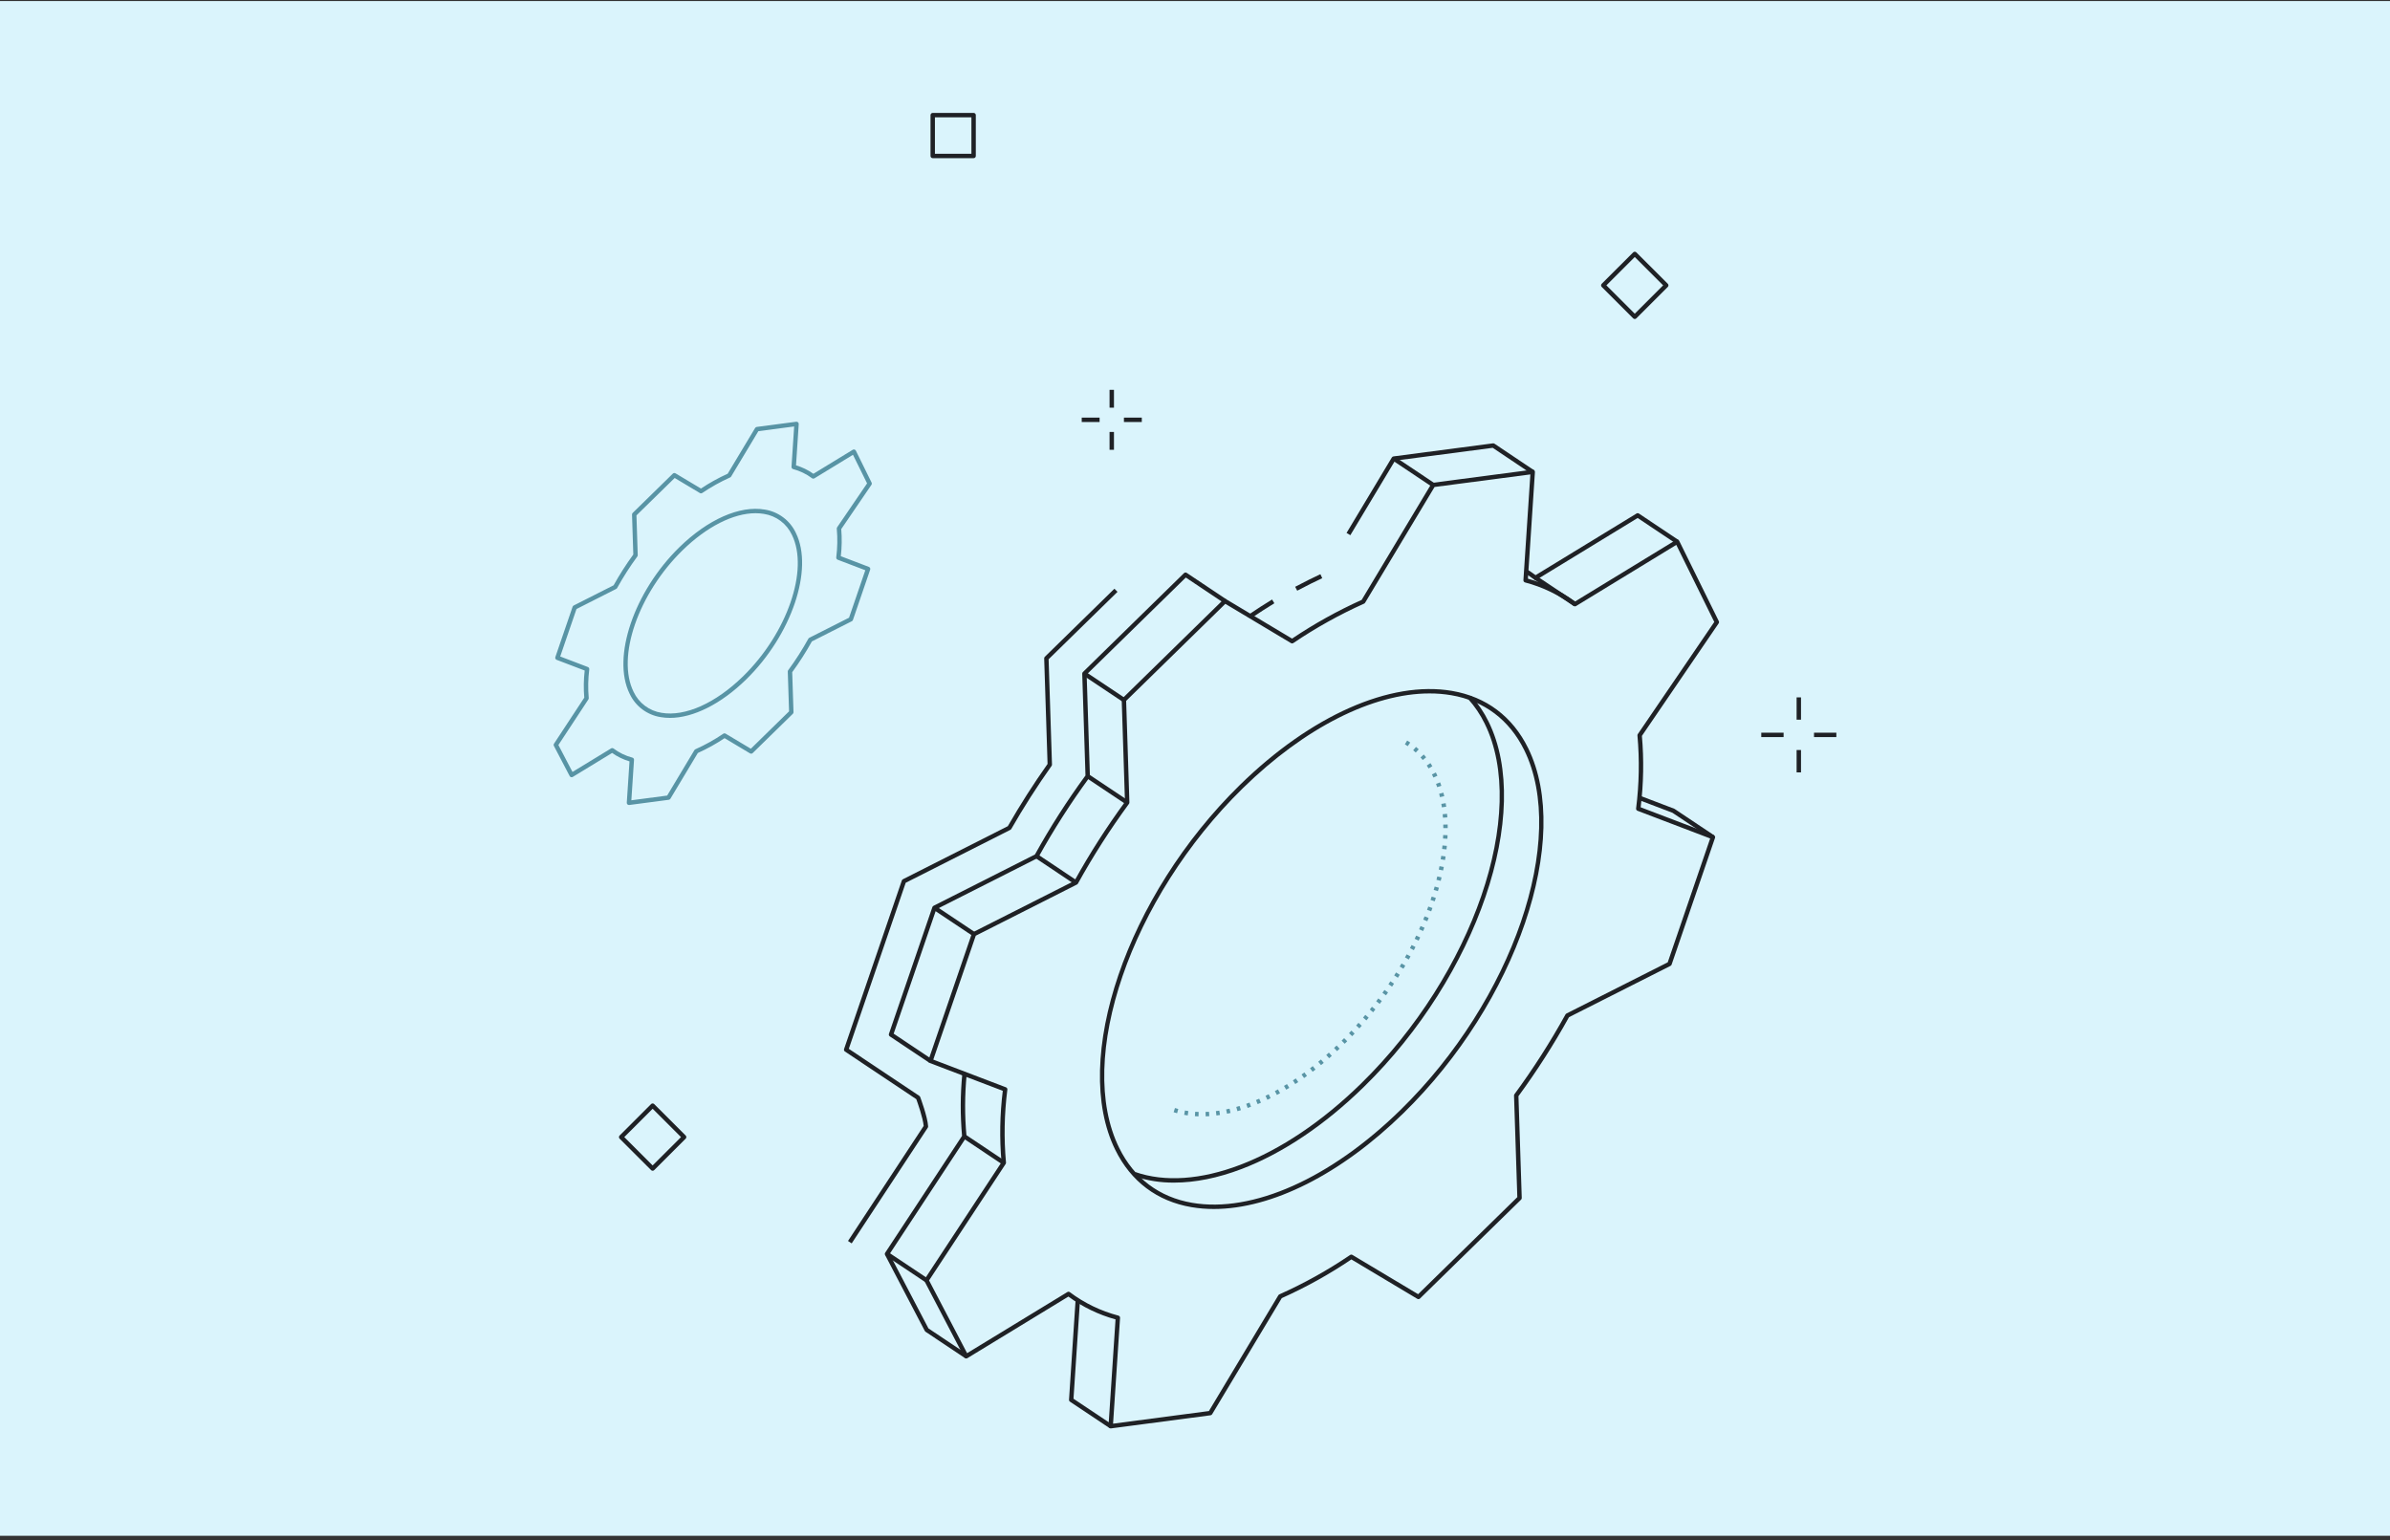 <svg width="436" height="281" viewBox="0 0 436 281" fill="none" xmlns="http://www.w3.org/2000/svg">
<rect x="0" y="0" width="436" height="281" fill="#333333" stroke="none"/>
<rect width="436" height="280" transform="translate(0 0.19)" fill="#DAF4FC"/>
<g clip-path="url(#clip0_132_11881)">
<path d="M202.396 260.533L195.195 255.724C195.137 255.685 195.089 255.631 195.058 255.568C195.027 255.505 195.013 255.435 195.018 255.365L196.208 237.308L197.011 237.361L195.835 255.186L202.843 259.866L202.396 260.533ZM176.042 247.772L168.841 242.964C168.785 242.926 168.739 242.875 168.708 242.816L161.46 228.957C161.427 228.894 161.411 228.823 161.415 228.751C161.418 228.68 161.441 228.61 161.48 228.55L175.503 207.227C175.168 203.476 175.182 199.703 175.547 195.955L176.347 196.029C175.983 199.774 175.972 203.544 176.317 207.29C176.326 207.382 176.303 207.473 176.252 207.55L162.282 228.794L169.373 242.353L176.489 247.104L176.042 247.772ZM214.184 215.758C211.698 215.78 209.226 215.385 206.871 214.588L207.134 213.83C212.492 215.69 219.098 215.236 226.238 212.517C233.615 209.708 241.234 204.584 248.271 197.7C268.721 177.7 278.849 148.24 270.849 132.03C270.048 130.382 269.018 128.855 267.791 127.493L268.386 126.952C269.664 128.369 270.736 129.959 271.57 131.675C279.713 148.173 269.512 178.049 248.833 198.274C241.718 205.234 234.004 210.419 226.524 213.268C222.175 214.924 218.01 215.758 214.184 215.758ZM169.526 193.886L162.324 189.078C162.251 189.028 162.195 188.956 162.167 188.872C162.138 188.789 162.139 188.698 162.167 188.614L170.093 165.488C170.127 165.389 170.199 165.307 170.292 165.259L188.798 155.897C191.566 150.903 194.647 146.087 198.021 141.48L197.426 122.909C197.425 122.854 197.435 122.799 197.455 122.747C197.476 122.696 197.507 122.649 197.547 122.61L215.991 104.564C216.056 104.5 216.143 104.459 216.235 104.451C216.327 104.442 216.419 104.466 216.495 104.517L223.697 109.326L223.25 109.993L216.32 105.366L198.236 123.06L198.829 141.592C198.832 141.682 198.805 141.77 198.752 141.842C195.341 146.489 192.232 151.349 189.442 156.393C189.403 156.464 189.343 156.521 189.271 156.558L170.801 165.903L163.028 188.582L169.972 193.219L169.526 193.886ZM312.262 153.064L305.099 148.282L298.797 145.881L299.083 145.13L305.428 147.547C305.456 147.558 305.483 147.572 305.508 147.589L312.709 152.397L312.262 153.064ZM228.304 112.75L227.856 112.083C229.16 111.208 230.68 110.202 232.062 109.373L232.476 110.061C231.109 110.882 229.6 111.881 228.304 112.75ZM236.647 107.766L236.272 107.056C238.121 106.082 239.671 105.308 240.878 104.757L241.213 105.487C240.019 106.033 238.482 106.799 236.647 107.766V107.766ZM280.107 105.816C280.02 105.816 279.934 105.788 279.864 105.734C279.358 105.351 278.838 104.987 278.303 104.644L278.738 103.968C279.213 104.273 279.677 104.594 280.131 104.93L298.552 93.684C298.618 93.644 298.693 93.623 298.77 93.625C298.847 93.626 298.922 93.65 298.985 93.693L306.186 98.501L305.74 99.169L298.752 94.503L280.317 105.758C280.254 105.796 280.181 105.816 280.107 105.816ZM246.338 97.641L245.648 97.228L253.91 83.459C253.941 83.407 253.983 83.362 254.034 83.329C254.085 83.296 254.142 83.275 254.202 83.267L272.356 80.883C272.453 80.871 272.552 80.894 272.633 80.948L279.84 85.779L279.392 86.446L272.311 81.699L254.5 84.038L246.338 97.641Z" fill="#1F2125"/>
<path d="M202.622 260.601C202.567 260.601 202.513 260.59 202.462 260.568C202.412 260.546 202.366 260.514 202.329 260.474C202.291 260.434 202.262 260.386 202.244 260.335C202.225 260.283 202.217 260.228 202.221 260.173L203.504 240.711C200.408 239.859 197.493 238.448 194.904 236.549L176.477 247.781C176.43 247.81 176.378 247.829 176.323 247.836C176.269 247.844 176.213 247.84 176.16 247.826C176.107 247.811 176.058 247.786 176.015 247.751C175.972 247.716 175.937 247.673 175.911 247.625L168.663 233.766C168.63 233.702 168.614 233.631 168.618 233.56C168.621 233.488 168.644 233.419 168.683 233.359L182.706 212.035C182.325 207.697 182.402 203.331 182.935 199.008L169.608 193.928C169.51 193.891 169.431 193.817 169.387 193.723C169.343 193.629 169.337 193.521 169.371 193.422L177.297 170.296C177.331 170.197 177.402 170.115 177.495 170.068L196.001 160.705C198.77 155.711 201.85 150.896 205.225 146.289L204.63 127.718C204.628 127.662 204.638 127.607 204.658 127.555C204.679 127.504 204.71 127.457 204.75 127.418L223.194 109.372C223.258 109.31 223.34 109.271 223.428 109.261C223.516 109.25 223.606 109.269 223.682 109.315L235.704 116.508C239.732 113.8 243.981 111.436 248.407 109.443L261.113 88.267C261.144 88.215 261.187 88.171 261.238 88.138C261.288 88.105 261.346 88.083 261.406 88.075L279.56 85.692C279.619 85.684 279.678 85.69 279.735 85.708C279.791 85.726 279.843 85.757 279.887 85.797C279.93 85.838 279.964 85.887 279.986 85.942C280.008 85.998 280.017 86.057 280.013 86.116L278.734 105.573C281.832 106.424 284.747 107.836 287.334 109.738L305.756 98.492C305.803 98.463 305.857 98.444 305.912 98.437C305.967 98.429 306.024 98.434 306.077 98.449C306.131 98.465 306.181 98.491 306.224 98.527C306.266 98.563 306.301 98.608 306.326 98.658L313.556 113.324C313.587 113.388 313.601 113.459 313.596 113.53C313.591 113.601 313.567 113.669 313.527 113.728L299.528 134.256C299.905 138.593 299.829 142.957 299.302 147.278L312.631 152.356C312.729 152.393 312.808 152.466 312.852 152.561C312.896 152.655 312.902 152.763 312.868 152.861L304.945 175.985C304.911 176.084 304.839 176.166 304.746 176.213L286.231 185.572C283.464 190.567 280.383 195.382 277.007 199.987L277.609 218.558C277.611 218.614 277.601 218.67 277.58 218.721C277.559 218.773 277.528 218.82 277.488 218.859L259.044 236.903C258.981 236.965 258.898 237.004 258.81 237.015C258.722 237.025 258.633 237.006 258.557 236.96L246.528 229.769C242.507 232.484 238.258 234.847 233.829 236.83L221.127 258.012C221.096 258.064 221.053 258.108 221.003 258.141C220.952 258.174 220.895 258.196 220.835 258.204L202.675 260.598C202.657 260.6 202.64 260.601 202.622 260.601ZM194.927 235.663C195.014 235.663 195.099 235.692 195.169 235.744C197.818 237.73 200.828 239.183 204.031 240.023C204.121 240.047 204.2 240.101 204.254 240.177C204.308 240.253 204.334 240.345 204.328 240.437L203.055 259.737L220.537 257.433L233.205 236.307C233.248 236.236 233.312 236.18 233.388 236.146C237.893 234.137 242.211 231.733 246.291 228.961C246.354 228.918 246.428 228.894 246.505 228.892C246.581 228.889 246.657 228.909 246.722 228.949L258.703 236.112L276.799 218.408L276.198 199.874C276.195 199.785 276.223 199.696 276.276 199.624C279.689 194.979 282.799 190.12 285.587 185.075C285.626 185.004 285.685 184.947 285.757 184.911L304.237 175.57L311.982 152.968L298.723 147.917C298.639 147.885 298.568 147.826 298.522 147.749C298.476 147.673 298.456 147.583 298.467 147.494C299.027 143.081 299.11 138.62 298.714 134.189C298.705 134.096 298.729 134.002 298.782 133.924L312.731 113.469L305.799 99.407L287.521 110.566C287.452 110.608 287.371 110.629 287.29 110.624C287.21 110.62 287.132 110.592 287.067 110.543C284.42 108.554 281.411 107.1 278.207 106.26C278.118 106.236 278.039 106.182 277.985 106.106C277.931 106.031 277.905 105.939 277.911 105.847L279.179 86.552L261.703 88.846L249.031 109.965C248.989 110.036 248.925 110.092 248.849 110.125C244.347 112.146 240.028 114.552 235.94 117.317C235.877 117.359 235.803 117.383 235.727 117.385C235.65 117.387 235.575 117.367 235.509 117.328L223.535 110.164L205.439 127.869L206.033 146.401C206.036 146.491 206.008 146.579 205.955 146.651C202.545 151.298 199.435 156.158 196.645 161.202C196.606 161.272 196.547 161.329 196.475 161.366L178.005 170.711L170.257 193.315L183.514 198.37C183.598 198.402 183.668 198.461 183.715 198.537C183.761 198.614 183.781 198.704 183.77 198.793C183.205 203.206 183.121 207.668 183.52 212.099C183.529 212.19 183.506 212.282 183.456 212.358L169.485 233.603L176.425 246.872L194.717 235.722C194.78 235.684 194.853 235.663 194.926 235.663H194.927ZM221.438 220.57C220.067 220.573 218.698 220.46 217.346 220.232C211.099 219.166 206.299 215.558 203.462 209.799C195.316 193.308 205.517 163.428 226.201 143.194C239.151 130.53 253.615 124.121 264.889 126.046C271.134 127.113 275.935 130.722 278.774 136.484C286.915 152.981 276.716 182.858 256.037 203.083C244.608 214.263 231.997 220.57 221.437 220.57H221.438ZM260.785 126.51C250.447 126.51 238.045 132.736 226.763 143.768C206.309 163.778 196.179 193.24 204.183 209.444C206.901 214.963 211.499 218.419 217.481 219.441C228.509 221.324 242.712 214.994 255.474 202.509C275.924 182.508 286.052 153.049 278.052 136.839C275.332 131.317 270.734 127.859 264.753 126.837C263.442 126.617 262.115 126.507 260.785 126.51Z" fill="#1F2125"/>
<path d="M114.743 146.867C114.688 146.867 114.634 146.856 114.583 146.834C114.533 146.812 114.487 146.78 114.45 146.74C114.412 146.7 114.383 146.653 114.364 146.601C114.346 146.549 114.338 146.494 114.342 146.439L114.839 138.907C113.703 138.572 112.632 138.052 111.667 137.367L104.489 141.742C104.442 141.77 104.39 141.789 104.335 141.797C104.281 141.804 104.225 141.8 104.172 141.786C104.119 141.771 104.07 141.746 104.027 141.711C103.984 141.677 103.949 141.634 103.924 141.585L101.046 136.083C101.013 136.02 100.997 135.948 101 135.877C101.004 135.805 101.027 135.736 101.066 135.676L106.587 127.282C106.448 125.633 106.474 123.974 106.664 122.331L101.549 120.381C101.452 120.344 101.373 120.27 101.329 120.176C101.284 120.082 101.279 119.974 101.312 119.875L104.459 110.694C104.493 110.595 104.564 110.513 104.658 110.466L111.938 106.782C113.02 104.838 114.22 102.962 115.531 101.165L115.298 93.876C115.296 93.82 115.306 93.765 115.327 93.713C115.347 93.662 115.379 93.615 115.418 93.576L122.741 86.412C122.804 86.35 122.886 86.31 122.975 86.3C123.063 86.289 123.152 86.308 123.229 86.354L127.871 89.131C129.422 88.097 131.054 87.192 132.752 86.422L137.757 78.081C137.788 78.029 137.831 77.985 137.882 77.951C137.932 77.918 137.99 77.897 138.05 77.889L145.257 76.942C145.316 76.935 145.376 76.941 145.432 76.959C145.489 76.977 145.541 77.007 145.584 77.048C145.628 77.088 145.662 77.138 145.683 77.193C145.705 77.248 145.714 77.308 145.71 77.367L145.216 84.897C146.351 85.232 147.423 85.753 148.387 86.439L155.563 82.058C155.61 82.029 155.664 82.01 155.719 82.003C155.774 81.995 155.831 82 155.884 82.015C155.938 82.031 155.988 82.057 156.031 82.093C156.073 82.129 156.108 82.174 156.133 82.224L159.003 88.047C159.035 88.11 159.048 88.181 159.043 88.252C159.038 88.323 159.015 88.391 158.975 88.45L153.466 96.528C153.603 98.175 153.578 99.832 153.389 101.474L158.505 103.423C158.602 103.461 158.682 103.534 158.726 103.628C158.77 103.723 158.776 103.83 158.742 103.929L155.596 113.109C155.562 113.208 155.491 113.29 155.397 113.337L148.113 117.019C147.033 118.964 145.833 120.84 144.52 122.636L144.756 129.926C144.758 129.981 144.748 130.037 144.728 130.088C144.707 130.14 144.676 130.187 144.636 130.226L137.313 137.39C137.25 137.452 137.167 137.491 137.079 137.501C136.991 137.512 136.902 137.493 136.826 137.447L132.182 134.671C130.633 135.707 129.001 136.612 127.301 137.377L122.298 145.722C122.267 145.774 122.224 145.818 122.174 145.851C122.123 145.884 122.066 145.906 122.006 145.914L114.796 146.864C114.778 146.866 114.761 146.867 114.743 146.867ZM111.688 136.482C111.776 136.482 111.861 136.511 111.93 136.563C112.957 137.333 114.124 137.896 115.365 138.221C115.455 138.245 115.534 138.3 115.588 138.375C115.642 138.451 115.668 138.543 115.662 138.636L115.176 146.004L121.708 145.143L126.677 136.855C126.72 136.784 126.784 136.728 126.86 136.695C128.635 135.903 130.337 134.955 131.945 133.862C132.008 133.819 132.082 133.795 132.159 133.793C132.235 133.791 132.31 133.811 132.376 133.851L136.972 136.599L143.947 129.775L143.712 122.523C143.709 122.433 143.736 122.345 143.79 122.273C145.139 120.437 146.368 118.516 147.469 116.523C147.508 116.452 147.568 116.395 147.64 116.359L154.889 112.694L157.856 104.035L152.81 102.114C152.727 102.082 152.656 102.023 152.61 101.946C152.563 101.869 152.544 101.779 152.555 101.691C152.775 99.956 152.807 98.202 152.652 96.461C152.643 96.367 152.667 96.273 152.72 96.195L158.178 88.191L155.606 82.973L148.576 87.265C148.507 87.307 148.427 87.328 148.346 87.323C148.265 87.319 148.187 87.291 148.123 87.242C147.097 86.472 145.93 85.908 144.688 85.583C144.599 85.559 144.52 85.504 144.466 85.429C144.412 85.353 144.386 85.261 144.392 85.169L144.876 77.803L138.347 78.66L133.376 86.944C133.334 87.015 133.27 87.071 133.194 87.105C131.419 87.901 129.717 88.85 128.106 89.939C128.043 89.982 127.968 90.005 127.892 90.007C127.816 90.009 127.741 89.99 127.675 89.95L123.082 87.203L116.107 94.026L116.339 101.278C116.342 101.367 116.315 101.455 116.262 101.528C114.914 103.364 113.685 105.285 112.582 107.278C112.543 107.349 112.484 107.406 112.412 107.443L105.167 111.109L102.199 119.769L107.243 121.692C107.327 121.724 107.398 121.783 107.444 121.86C107.49 121.936 107.51 122.026 107.499 122.115C107.277 123.85 107.244 125.604 107.401 127.345C107.409 127.437 107.387 127.528 107.336 127.605L101.868 135.92L104.437 140.833L111.478 136.541C111.542 136.502 111.614 136.482 111.688 136.482ZM122.209 130.974C121.652 130.975 121.096 130.929 120.548 130.837C119.321 130.647 118.16 130.157 117.167 129.412C116.175 128.666 115.382 127.687 114.859 126.563C111.582 119.928 115.653 107.94 123.934 99.839C129.131 94.757 134.952 92.185 139.505 92.966C140.732 93.156 141.893 93.646 142.885 94.391C143.878 95.137 144.671 96.116 145.194 97.241C148.469 103.878 144.398 115.865 136.119 123.963C131.537 128.446 126.467 130.974 122.209 130.974ZM137.83 93.63C133.791 93.63 128.931 96.078 124.497 100.413C116.446 108.29 112.445 119.861 115.58 126.208C116.05 127.217 116.761 128.096 117.651 128.765C118.541 129.434 119.583 129.874 120.684 130.045C124.985 130.778 130.545 128.291 135.557 123.388C143.607 115.515 147.606 103.945 144.473 97.596C144.004 96.586 143.293 95.707 142.403 95.038C141.513 94.368 140.471 93.928 139.37 93.757C138.861 93.671 138.346 93.629 137.83 93.63Z" fill="#5894A5"/>
<path d="M327.749 127.225H328.553V131.296H327.749V127.225ZM327.749 136.839H328.553V140.91H327.749V136.839ZM321.303 133.666H325.377V134.469H321.303V133.666ZM330.926 133.666H335V134.469H330.926V133.666ZM202.413 71.117H203.217V74.374H202.413V71.117ZM202.413 78.809H203.217V82.065H202.413V78.809ZM197.336 76.19H200.595V76.993H197.336V76.19ZM205.035 76.19H208.294V76.993H205.035V76.19Z" fill="#1F2125"/>
<path d="M218.639 203.669C218.418 203.662 218.2 203.651 217.983 203.636L218.036 202.835C218.244 202.849 218.453 202.859 218.664 202.866L218.639 203.669ZM219.952 203.666L219.924 202.863C220.132 202.856 220.342 202.845 220.554 202.832L220.606 203.633C220.387 203.648 220.169 203.658 219.952 203.666ZM221.91 203.509L221.81 202.711C222.018 202.685 222.227 202.656 222.436 202.625L222.558 203.418C222.341 203.451 222.125 203.481 221.91 203.508V203.509ZM216.673 203.5C216.454 203.469 216.237 203.433 216.022 203.394L216.168 202.603C216.372 202.641 216.578 202.675 216.786 202.705L216.673 203.5ZM223.844 203.187L223.681 202.401C223.886 202.358 224.093 202.313 224.3 202.265L224.481 203.047C224.268 203.097 224.056 203.143 223.844 203.187ZM214.735 203.1C214.522 203.042 214.31 202.979 214.102 202.912L214.348 202.147C214.545 202.211 214.745 202.27 214.947 202.326L214.735 203.1ZM225.746 202.723L225.528 201.95C225.73 201.893 225.933 201.833 226.137 201.771L226.371 202.54C226.162 202.603 225.953 202.664 225.746 202.723ZM227.608 202.134L227.343 201.376C227.542 201.307 227.741 201.235 227.94 201.161L228.221 201.913C228.016 201.989 227.812 202.063 227.608 202.134ZM229.431 201.437L229.123 200.695C229.318 200.615 229.512 200.532 229.708 200.446L230.03 201.182C229.83 201.269 229.63 201.354 229.431 201.437ZM231.212 200.641L230.865 199.917C231.056 199.826 231.246 199.733 231.438 199.638L231.795 200.357C231.601 200.454 231.406 200.549 231.212 200.641ZM232.949 199.761L232.569 199.053C232.755 198.953 232.941 198.852 233.127 198.748L233.518 199.449C233.328 199.555 233.138 199.659 232.949 199.761V199.761ZM234.643 198.802L234.231 198.112C234.413 198.003 234.595 197.893 234.777 197.782L235.198 198.466C235.013 198.579 234.828 198.691 234.643 198.802ZM236.294 197.773L235.854 197.101C236.031 196.985 236.209 196.867 236.386 196.748L236.834 197.415C236.654 197.536 236.474 197.655 236.294 197.773ZM237.902 196.68L237.436 196.025C237.609 195.902 237.782 195.778 237.955 195.653L238.428 196.302C238.253 196.429 238.077 196.555 237.902 196.68ZM239.466 195.529L238.979 194.89C239.147 194.762 239.315 194.632 239.484 194.5L239.979 195.132C239.808 195.266 239.637 195.398 239.466 195.529ZM240.99 194.323L240.481 193.702C240.645 193.567 240.809 193.432 240.973 193.294L241.489 193.91C241.323 194.049 241.156 194.187 240.99 194.323H240.99ZM242.472 193.068L241.943 192.464C242.102 192.324 242.261 192.183 242.421 192.041L242.957 192.639C242.795 192.784 242.634 192.927 242.472 193.068ZM243.913 191.768L243.365 191.18C243.52 191.035 243.675 190.89 243.83 190.743L244.384 191.325C244.227 191.474 244.07 191.622 243.913 191.768V191.768ZM245.313 190.424L244.748 189.853C244.899 189.703 245.05 189.553 245.2 189.402L245.771 189.968C245.619 190.121 245.466 190.273 245.313 190.424ZM246.673 189.042L246.092 188.487C246.238 188.333 246.384 188.179 246.53 188.024L247.117 188.572C246.97 188.729 246.822 188.886 246.673 189.042ZM247.991 187.621L247.394 187.083C247.536 186.925 247.678 186.767 247.819 186.607L248.421 187.14C248.278 187.301 248.135 187.461 247.991 187.621H247.991ZM249.268 186.165L248.656 185.644C248.794 185.482 248.931 185.32 249.067 185.157L249.685 185.671C249.546 185.836 249.408 186.001 249.268 186.165ZM250.503 184.673L249.877 184.17C250.01 184.004 250.142 183.838 250.274 183.671L250.905 184.169C250.772 184.338 250.638 184.506 250.503 184.673L250.503 184.673ZM251.696 183.149L251.055 182.663C251.184 182.494 251.311 182.324 251.438 182.154L252.083 182.634C251.955 182.806 251.826 182.978 251.696 183.149ZM252.845 181.592L252.192 181.124C252.315 180.952 252.438 180.779 252.56 180.606L253.218 181.068C253.095 181.243 252.97 181.418 252.845 181.592ZM253.951 180.005L253.284 179.556C253.403 179.38 253.521 179.204 253.639 179.027L254.309 179.47C254.19 179.649 254.071 179.828 253.951 180.006V180.005ZM255.013 178.386L254.335 177.955C254.449 177.775 254.563 177.595 254.675 177.415L255.357 177.84C255.244 178.022 255.129 178.204 255.013 178.387V178.386ZM256.031 176.736L255.341 176.324C255.45 176.141 255.559 175.957 255.666 175.774L256.36 176.179C256.252 176.365 256.142 176.55 256.031 176.736ZM257.002 175.057L256.301 174.664C256.405 174.478 256.508 174.292 256.61 174.105L257.316 174.491C257.212 174.68 257.108 174.868 257.002 175.056V175.057ZM257.925 173.35L257.212 172.979C257.311 172.789 257.409 172.6 257.505 172.411L258.221 172.775C258.124 172.967 258.025 173.158 257.926 173.35H257.925ZM258.797 171.617L258.074 171.267C258.167 171.075 258.259 170.883 258.349 170.691L259.077 171.033C258.985 171.228 258.892 171.422 258.797 171.617ZM259.617 169.858L258.883 169.53C258.971 169.336 259.056 169.141 259.141 168.946L259.879 169.266C259.793 169.464 259.706 169.661 259.617 169.858ZM260.382 168.074L259.638 167.77C259.719 167.573 259.799 167.375 259.877 167.178L260.624 167.474C260.545 167.674 260.464 167.874 260.382 168.074ZM261.089 166.266L260.335 165.987C260.41 165.787 260.483 165.587 260.555 165.387L261.311 165.658C261.238 165.861 261.164 166.064 261.089 166.266ZM261.735 164.435L260.972 164.182C261.039 163.979 261.105 163.777 261.17 163.575L261.936 163.82C261.87 164.025 261.803 164.23 261.735 164.435ZM262.315 162.581L261.544 162.356C261.604 162.151 261.662 161.947 261.72 161.743L262.494 161.959C262.436 162.166 262.376 162.373 262.315 162.581ZM262.826 160.706L262.047 160.51C262.099 160.304 262.149 160.098 262.198 159.892L262.98 160.077C262.93 160.286 262.879 160.496 262.826 160.706ZM263.262 158.811L262.475 158.647C262.518 158.439 262.56 158.231 262.6 158.024L263.389 158.175C263.348 158.387 263.306 158.599 263.262 158.812V158.811ZM263.616 156.898L262.822 156.77C262.856 156.56 262.888 156.351 262.918 156.142L263.714 156.257C263.683 156.47 263.65 156.684 263.616 156.898ZM263.88 154.969L263.081 154.88C263.104 154.668 263.126 154.457 263.146 154.247L263.947 154.323C263.926 154.537 263.904 154.753 263.88 154.969ZM264.045 153.027L263.243 152.981C263.255 152.768 263.265 152.557 263.273 152.346L264.076 152.377C264.068 152.593 264.058 152.809 264.045 153.027ZM263.297 151.078C263.296 150.866 263.294 150.654 263.289 150.444L264.093 150.426C264.098 150.642 264.1 150.858 264.101 151.077L263.297 151.078ZM263.232 149.179C263.217 148.967 263.2 148.756 263.181 148.547L263.982 148.474C264.002 148.689 264.019 148.906 264.034 149.124L263.232 149.179ZM263.034 147.292C263.004 147.082 262.971 146.873 262.936 146.667L263.728 146.532C263.765 146.746 263.798 146.961 263.829 147.177L263.034 147.292ZM262.688 145.43C262.641 145.224 262.59 145.02 262.537 144.818L263.315 144.614C263.37 144.824 263.422 145.036 263.472 145.25L262.688 145.43ZM262.179 143.611C262.112 143.411 262.043 143.213 261.97 143.018L262.724 142.738C262.8 142.942 262.872 143.149 262.942 143.358L262.179 143.611ZM261.492 141.858C261.421 141.703 261.348 141.549 261.273 141.397L261.221 141.292L261.939 140.931L261.994 141.042C262.073 141.202 262.149 141.362 262.223 141.524L261.492 141.858ZM260.615 140.195C260.506 140.015 260.394 139.839 260.279 139.667L260.948 139.222C261.069 139.403 261.187 139.589 261.302 139.779L260.615 140.195ZM259.54 138.66C259.409 138.497 259.275 138.338 259.138 138.184L259.739 137.652C259.885 137.816 260.028 137.984 260.167 138.157L259.54 138.66ZM258.268 137.293C258.115 137.151 257.959 137.014 257.801 136.88L258.319 136.266C258.487 136.407 258.652 136.554 258.815 136.704L258.268 137.293ZM256.809 136.129C256.638 136.012 256.463 135.899 256.286 135.791L256.706 135.105C256.894 135.221 257.08 135.341 257.263 135.465L256.809 136.129Z" fill="#5894A5"/>
<path d="M155.371 226.845L154.699 226.404L168.503 205.413C168.372 203.937 167.38 201.146 167.156 200.533L154.14 191.841C154.066 191.792 154.01 191.72 153.982 191.636C153.954 191.552 153.954 191.461 153.983 191.377L164.518 160.64C164.552 160.541 164.623 160.459 164.716 160.411L183.851 150.73C186.089 146.834 188.509 143.045 191.103 139.376L190.487 120.124C190.485 120.068 190.495 120.013 190.515 119.961C190.536 119.91 190.567 119.863 190.607 119.824L203.3 107.406L203.862 107.979L191.296 120.274L191.911 139.485C191.914 139.572 191.888 139.658 191.838 139.729C189.206 143.445 186.753 147.284 184.489 151.233C184.45 151.302 184.392 151.357 184.322 151.392L165.225 161.054L154.843 191.345L167.712 199.938C167.782 199.985 167.836 200.052 167.865 200.131C167.921 200.279 169.219 203.771 169.315 205.497C169.32 205.583 169.297 205.668 169.25 205.74L155.371 226.845ZM177.613 28.856H170.154C170.047 28.856 169.945 28.814 169.869 28.739C169.794 28.663 169.752 28.561 169.752 28.455V21.002C169.752 20.896 169.794 20.794 169.869 20.718C169.945 20.643 170.047 20.601 170.154 20.601H177.613C177.72 20.601 177.822 20.643 177.897 20.718C177.973 20.794 178.015 20.896 178.015 21.002V28.455C178.015 28.561 177.973 28.663 177.897 28.739C177.822 28.814 177.72 28.856 177.613 28.856H177.613ZM170.556 28.053H177.211V21.404H170.556V28.053Z" fill="#1F2125"/>
<path d="M119.06 213.592C118.953 213.592 118.851 213.55 118.776 213.474L113.032 207.736C112.956 207.66 112.914 207.558 112.914 207.452C112.914 207.345 112.956 207.243 113.032 207.168L118.776 201.429C118.851 201.354 118.954 201.312 119.06 201.312C119.167 201.312 119.269 201.354 119.344 201.429L125.088 207.168C125.164 207.243 125.206 207.345 125.206 207.452C125.206 207.558 125.164 207.66 125.088 207.736L119.344 213.475C119.269 213.55 119.167 213.592 119.06 213.592L119.06 213.592ZM113.885 207.452L119.06 212.622L124.236 207.452L119.06 202.281L113.885 207.452Z" fill="#1F2125"/>
<path d="M298.224 58.2C298.171 58.2 298.119 58.19 298.07 58.17C298.022 58.15 297.977 58.12 297.94 58.083L292.196 52.344C292.159 52.307 292.129 52.263 292.109 52.214C292.089 52.165 292.078 52.113 292.078 52.06C292.078 52.008 292.089 51.955 292.109 51.907C292.129 51.858 292.159 51.814 292.196 51.776L297.94 46.038C298.017 45.965 298.118 45.925 298.224 45.925C298.33 45.925 298.432 45.965 298.508 46.038L304.253 51.776C304.29 51.814 304.319 51.858 304.34 51.907C304.36 51.955 304.37 52.008 304.37 52.06C304.37 52.113 304.36 52.165 304.34 52.214C304.319 52.263 304.29 52.307 304.253 52.344L298.508 58.083C298.471 58.12 298.427 58.15 298.378 58.17C298.329 58.19 298.277 58.2 298.224 58.2ZM293.049 52.06L298.224 57.231L303.4 52.06L298.224 46.889L293.049 52.06Z" fill="#1F2125"/>
<path d="M175.695 207.663L176.142 206.995L183.343 211.804L182.897 212.472L175.695 207.663Z" fill="#1F2125"/>
<path d="M161.594 229.104L162.04 228.437L169.242 233.245L168.795 233.913L161.594 229.104Z" fill="#1F2125"/>
<path d="M279.883 105.748L280.33 105.08L287.531 109.889L287.084 110.557L279.883 105.748Z" fill="#1F2125"/>
<path d="M197.609 123.23L198.056 122.563L205.257 127.371L204.811 128.039L197.609 123.23Z" fill="#1F2125"/>
<path d="M198.203 141.938L198.65 141.271L205.851 146.079L205.404 146.747L198.203 141.938Z" fill="#1F2125"/>
<path d="M188.867 156.532L189.314 155.864L196.515 160.673L196.069 161.341L188.867 156.532Z" fill="#1F2125"/>
<path d="M170.25 165.951L170.697 165.283L177.898 170.092L177.451 170.76L170.25 165.951Z" fill="#1F2125"/>
<path d="M254.031 83.998L254.478 83.33L261.679 88.139L261.232 88.807L254.031 83.998Z" fill="#1F2125"/>
</g>
<defs>
<clipPath id="clip0_132_11881">
<rect width="234" height="240" fill="white" transform="translate(101 20.601)"/>
</clipPath>
</defs>
</svg>
